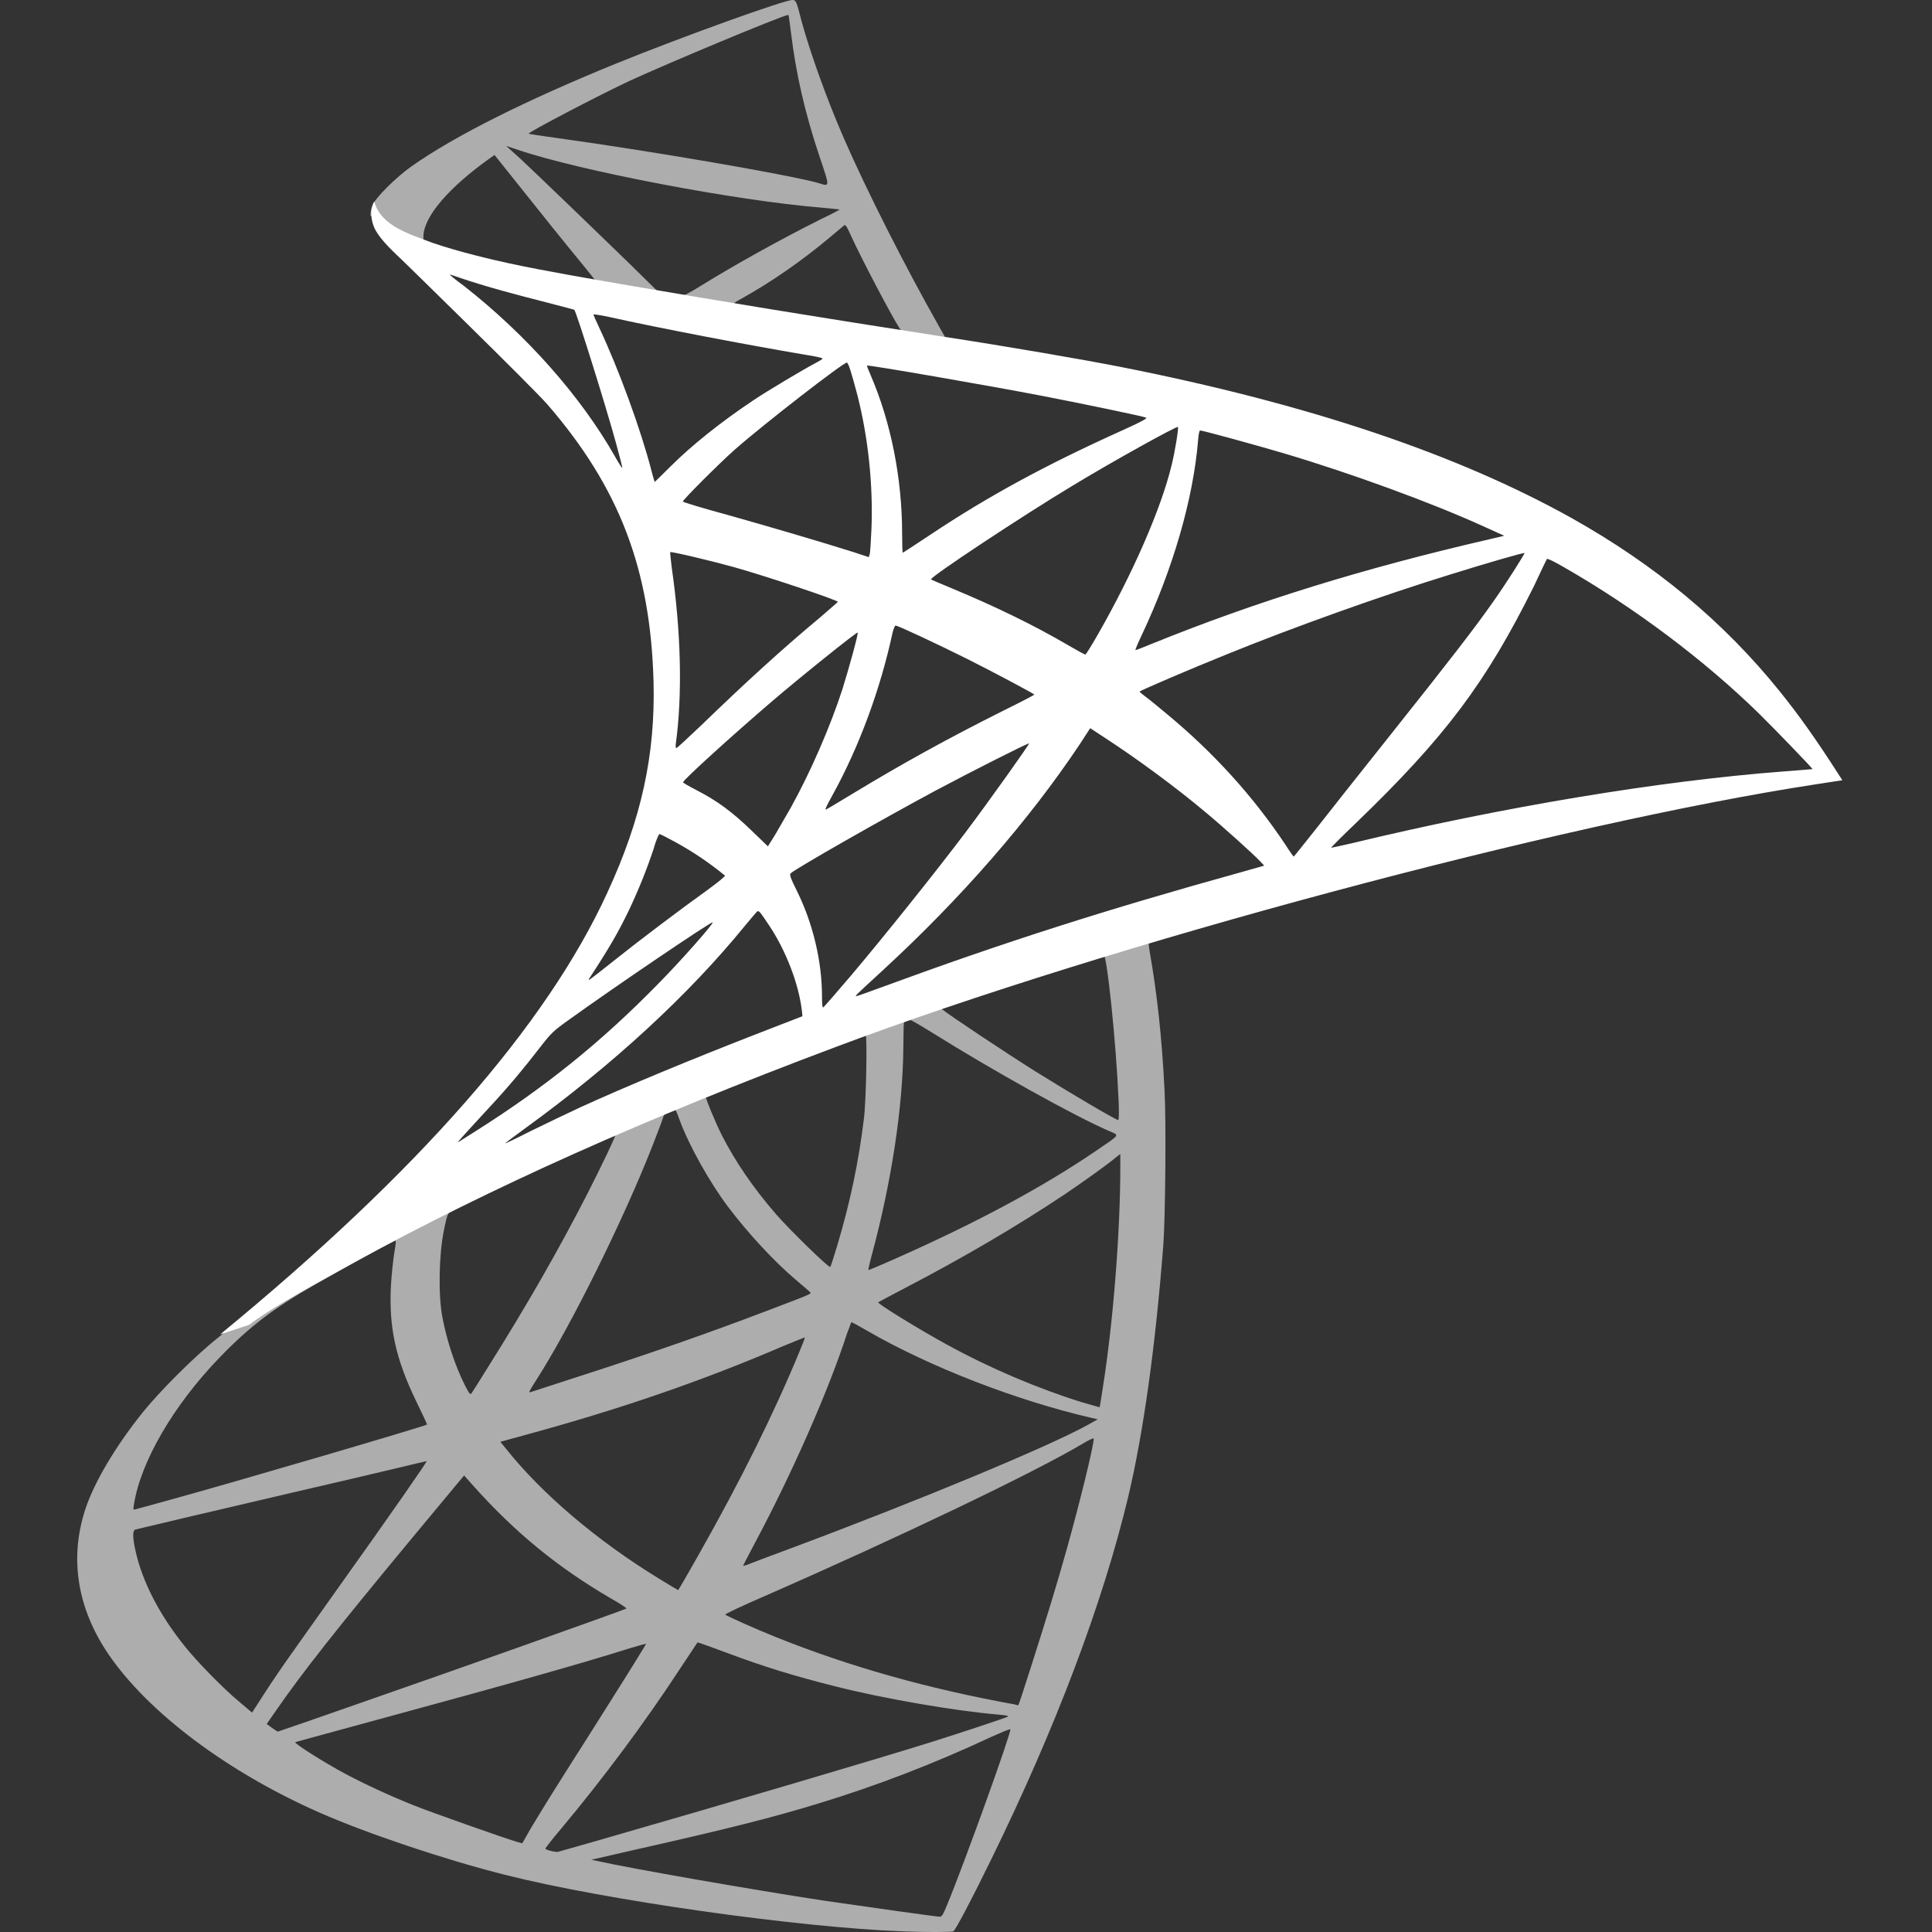 <svg width="32" height="32" viewBox="0 0 32 32" fill="none" xmlns="http://www.w3.org/2000/svg">
<rect x="0" y="0" width="32" height="32" fill="#333333" stroke="none"/>
<path d="M19.738 14.939L13.33 17.032L7.755 19.492L6.195 19.904C5.798 20.282 5.381 20.665 4.931 21.052C4.436 21.478 3.976 21.866 3.623 22.147C3.23 22.457 2.649 23.038 2.354 23.406C1.913 23.958 1.564 24.544 1.414 24.995C1.147 25.809 1.278 26.632 1.792 27.393C2.45 28.361 3.763 29.349 5.294 30.023C6.074 30.367 7.386 30.808 8.374 31.055C10.017 31.471 13.194 31.922 14.943 31.989C15.296 32.004 15.771 32.004 15.79 31.989C15.829 31.965 16.1 31.447 16.415 30.803C17.491 28.608 18.266 26.55 18.687 24.791C18.939 23.726 19.137 22.307 19.268 20.626C19.302 20.156 19.317 18.582 19.288 18.049C19.244 17.177 19.166 16.47 19.045 15.777C19.026 15.675 19.021 15.583 19.031 15.579C19.05 15.564 19.108 15.545 19.898 15.317L19.738 14.939V14.939H19.738V14.939ZM18.275 15.796C18.334 15.796 18.488 17.283 18.527 18.223C18.537 18.422 18.532 18.552 18.522 18.552C18.484 18.552 17.704 18.092 17.147 17.744C16.662 17.439 15.742 16.828 15.597 16.712C15.548 16.678 15.553 16.673 15.95 16.538C16.623 16.31 18.222 15.796 18.275 15.796ZM15.011 16.872C15.054 16.872 15.165 16.935 15.432 17.099C16.43 17.724 17.786 18.48 18.367 18.732C18.547 18.809 18.566 18.78 18.154 19.061C17.273 19.662 16.173 20.253 14.826 20.849C14.589 20.955 14.39 21.037 14.386 21.037C14.376 21.037 14.405 20.916 14.444 20.771C14.768 19.565 14.952 18.344 14.962 17.366C14.967 16.881 14.967 16.881 15.011 16.867C15.001 16.872 15.006 16.872 15.011 16.872ZM14.337 17.128C14.366 17.157 14.347 18.242 14.308 18.538C14.221 19.245 14.085 19.904 13.863 20.645C13.809 20.824 13.761 20.974 13.751 20.984C13.732 21.008 13.068 20.359 12.85 20.107C12.472 19.671 12.177 19.235 11.959 18.809C11.848 18.591 11.673 18.165 11.688 18.151C11.765 18.097 14.318 17.109 14.337 17.128ZM11.169 18.373C11.174 18.373 11.179 18.373 11.184 18.378C11.194 18.388 11.227 18.465 11.257 18.552C11.412 18.974 11.76 19.594 12.061 19.991C12.39 20.427 12.821 20.892 13.18 21.197C13.296 21.294 13.402 21.386 13.417 21.401C13.446 21.43 13.456 21.425 12.666 21.725C11.751 22.074 10.753 22.423 9.61 22.791C9.337 22.879 9.064 22.968 8.791 23.057C8.747 23.072 8.762 23.048 8.888 22.849C9.455 21.963 10.317 20.224 10.801 18.993C10.884 18.78 10.966 18.567 10.98 18.519C11 18.451 11.024 18.427 11.087 18.393C11.121 18.383 11.155 18.373 11.169 18.373ZM10.201 18.775C10.215 18.785 9.968 19.303 9.726 19.778C9.256 20.694 8.743 21.595 8.055 22.689C7.939 22.878 7.827 23.052 7.813 23.072C7.788 23.106 7.779 23.096 7.701 22.946C7.537 22.621 7.401 22.205 7.328 21.822C7.256 21.444 7.27 20.785 7.352 20.379C7.415 20.078 7.411 20.083 7.556 20.011C8.176 19.696 10.181 18.756 10.201 18.775ZM18.556 19.114V19.318C18.556 20.398 18.44 21.88 18.27 22.96C18.241 23.149 18.217 23.304 18.212 23.309C18.212 23.309 18.072 23.27 17.907 23.222C17.181 22.994 16.391 22.66 15.679 22.268C15.209 22.011 14.526 21.59 14.546 21.57C14.55 21.565 14.754 21.459 14.991 21.333C15.941 20.839 16.851 20.306 17.641 19.778C17.936 19.579 18.382 19.26 18.479 19.173L18.556 19.114ZM6.544 20.548C6.563 20.548 6.558 20.587 6.529 20.761C6.51 20.887 6.485 21.12 6.476 21.279C6.437 21.987 6.553 22.51 6.902 23.227C6.999 23.425 7.076 23.59 7.072 23.595C7.038 23.624 3.831 24.564 2.823 24.84C2.523 24.922 2.262 24.995 2.242 25C2.208 25.009 2.203 25.005 2.218 24.922C2.329 24.21 2.872 23.28 3.627 22.495C4.131 21.972 4.533 21.667 5.221 21.275C5.715 20.994 6.476 20.572 6.534 20.553C6.534 20.548 6.539 20.548 6.544 20.548ZM14.1 21.9C14.105 21.895 14.221 21.958 14.361 22.04C15.398 22.641 16.841 23.198 18.072 23.483L18.183 23.508L18.028 23.595C17.384 23.953 15.267 24.835 13.102 25.644C12.787 25.76 12.477 25.876 12.419 25.901C12.361 25.925 12.308 25.939 12.308 25.934C12.308 25.93 12.395 25.76 12.506 25.552C13.112 24.418 13.722 23.038 14.032 22.079C14.071 21.987 14.095 21.904 14.1 21.9ZM13.33 22.151C13.335 22.156 13.296 22.258 13.247 22.374C12.826 23.396 12.274 24.511 11.567 25.76C11.387 26.08 11.237 26.337 11.232 26.337C11.227 26.337 11.082 26.249 10.908 26.143C9.881 25.513 8.97 24.738 8.374 23.987L8.287 23.881L8.728 23.76C10.307 23.329 11.649 22.864 12.981 22.292C13.17 22.215 13.325 22.151 13.33 22.151ZM18.116 23.823C18.116 23.823 18.12 23.828 18.116 23.823C18.12 23.934 17.873 24.932 17.67 25.654C17.5 26.259 17.355 26.734 17.088 27.572C16.972 27.94 16.871 28.245 16.866 28.245C16.861 28.245 16.832 28.24 16.803 28.23C15.364 27.969 14.076 27.606 12.865 27.121C12.526 26.986 12.041 26.768 12.012 26.743C12.003 26.734 12.293 26.598 12.661 26.438C14.865 25.474 17.151 24.38 17.936 23.91C18.028 23.852 18.101 23.823 18.116 23.823ZM7.067 24.201C7.076 24.21 6.461 25.097 5.599 26.303C5.299 26.724 4.95 27.218 4.819 27.402C4.688 27.586 4.49 27.877 4.378 28.051L4.175 28.366L3.957 28.182C3.7 27.969 3.255 27.514 3.056 27.262C2.639 26.744 2.358 26.196 2.247 25.697C2.194 25.465 2.194 25.348 2.242 25.334C2.315 25.315 3.608 25.009 4.819 24.728C5.492 24.573 6.272 24.389 6.553 24.322C6.834 24.254 7.062 24.201 7.067 24.201ZM7.687 24.438L7.842 24.612C8.539 25.392 9.251 25.969 10.113 26.472C10.268 26.559 10.385 26.637 10.375 26.642C10.341 26.666 7.381 27.717 6.011 28.192C5.241 28.463 4.606 28.681 4.601 28.681C4.596 28.681 4.553 28.652 4.504 28.618L4.417 28.555L4.558 28.352C5.013 27.693 5.585 26.971 6.829 25.47L7.687 24.438ZM11.552 27.204C11.557 27.199 11.77 27.276 12.031 27.373C12.661 27.61 13.16 27.761 13.829 27.93C14.652 28.139 15.844 28.342 16.546 28.4C16.653 28.41 16.711 28.419 16.691 28.434C16.657 28.453 15.945 28.691 15.422 28.855C14.589 29.117 12.046 29.868 9.973 30.464C9.59 30.575 9.261 30.667 9.242 30.672C9.193 30.681 9.033 30.638 9.033 30.619C9.033 30.609 9.149 30.459 9.29 30.294C9.987 29.461 10.68 28.531 11.257 27.649C11.416 27.407 11.552 27.208 11.552 27.204ZM10.7 27.228C10.704 27.233 10.361 27.785 9.76 28.734C9.503 29.136 9.217 29.592 9.116 29.752C9.019 29.907 8.873 30.149 8.791 30.284L8.651 30.531L8.578 30.512C8.404 30.463 7.178 30.032 6.853 29.902C6.451 29.742 6.035 29.548 5.725 29.383C5.337 29.175 4.853 28.865 4.892 28.855C4.901 28.851 5.565 28.671 6.364 28.453C8.486 27.877 9.663 27.543 10.433 27.3C10.574 27.257 10.695 27.223 10.7 27.228ZM16.73 28.642H16.735C16.754 28.691 15.97 30.87 15.684 31.558C15.621 31.713 15.597 31.752 15.563 31.747C15.48 31.742 14.342 31.582 13.649 31.481C12.443 31.297 10.419 30.943 9.91 30.827L9.794 30.803L10.515 30.638C12.066 30.289 12.811 30.1 13.567 29.868C14.521 29.577 15.466 29.214 16.42 28.768C16.57 28.7 16.696 28.647 16.73 28.642Z" fill="white" fill-opacity="0.6"/>
<path d="M13.131 0C13.025 -0.014 11.305 0.606 10.196 1.056C8.699 1.667 7.537 2.248 6.82 2.752C6.553 2.941 6.219 3.275 6.166 3.405C6.146 3.454 6.137 3.512 6.137 3.57L6.786 4.185L8.331 4.679L12.008 5.338L16.212 6.06L16.256 5.697C16.241 5.697 16.231 5.692 16.217 5.692L15.665 5.605L15.553 5.406C14.982 4.398 14.352 3.149 13.984 2.306C13.698 1.652 13.427 0.896 13.277 0.354C13.194 0.025 13.185 0.005 13.131 0V0H13.131V0ZM13.054 0.247H13.059C13.063 0.252 13.083 0.388 13.102 0.548C13.184 1.226 13.335 1.88 13.572 2.587C13.751 3.12 13.751 3.091 13.543 3.028C13.049 2.892 10.835 2.509 9.232 2.287C8.975 2.253 8.757 2.219 8.757 2.214C8.738 2.195 9.915 1.579 10.433 1.337C11.097 1.032 12.918 0.272 13.054 0.247ZM8.384 2.417L8.573 2.48C9.6 2.829 12.182 3.323 13.606 3.439C13.766 3.454 13.901 3.469 13.906 3.469C13.911 3.473 13.775 3.546 13.601 3.628C12.913 3.972 12.158 4.394 11.634 4.718C11.479 4.815 11.339 4.893 11.32 4.893C11.3 4.893 11.198 4.873 11.092 4.859L10.898 4.83L10.414 4.355C9.561 3.527 8.893 2.887 8.636 2.645L8.384 2.417ZM8.191 2.567L8.873 3.42C9.246 3.89 9.624 4.35 9.707 4.452C9.789 4.554 9.857 4.636 9.852 4.641C9.833 4.655 8.864 4.466 8.35 4.35C7.822 4.229 7.604 4.171 7.28 4.069L7.013 3.982V3.914C7.018 3.59 7.43 3.105 8.128 2.611L8.191 2.567ZM13.993 3.73C14.013 3.73 14.037 3.774 14.095 3.904C14.26 4.268 14.773 5.246 14.899 5.435C14.938 5.498 15.006 5.503 14.323 5.391C12.681 5.125 12.153 5.038 12.153 5.028C12.153 5.023 12.201 4.989 12.264 4.956C12.773 4.675 13.286 4.316 13.742 3.934C13.853 3.841 13.955 3.754 13.974 3.74C13.979 3.73 13.989 3.725 13.993 3.73Z" fill="white" fill-opacity="0.6"/>
<path d="M6.199 3.337C6.199 3.337 6.093 3.507 6.194 3.759C6.257 3.914 6.441 4.103 6.65 4.297C6.65 4.297 8.805 6.399 9.067 6.699C10.258 8.075 10.777 9.431 10.825 11.301C10.854 12.502 10.626 13.558 10.06 14.784C9.052 16.983 6.926 19.409 3.646 22.102L4.126 21.943C4.436 21.71 4.858 21.463 5.846 20.921C8.127 19.671 10.694 18.523 13.843 17.341C18.377 15.636 25.831 13.64 30.074 12.991L30.515 12.923L30.447 12.817C30.06 12.216 29.794 11.843 29.474 11.446C28.544 10.293 27.415 9.358 26.035 8.583C24.136 7.523 21.68 6.694 18.57 6.079C17.984 5.963 16.696 5.74 15.649 5.58C13.431 5.236 11.997 4.999 10.418 4.728C9.852 4.631 9.004 4.485 8.442 4.364C8.151 4.301 7.594 4.171 7.158 4.02C6.81 3.885 6.306 3.749 6.199 3.337ZM7.449 4.548C7.454 4.544 7.531 4.573 7.633 4.607C7.817 4.669 8.054 4.742 8.335 4.82C8.548 4.878 8.761 4.935 8.975 4.989C9.265 5.062 9.508 5.13 9.512 5.13C9.546 5.164 10.036 6.728 10.2 7.329C10.263 7.556 10.312 7.75 10.307 7.75C10.302 7.755 10.249 7.673 10.186 7.561C9.619 6.563 8.723 5.551 7.686 4.737C7.551 4.64 7.449 4.553 7.449 4.548ZM9.832 5.207C9.856 5.207 9.963 5.222 10.094 5.251C10.917 5.435 12.395 5.716 13.339 5.876C13.499 5.9 13.625 5.929 13.625 5.939C13.625 5.948 13.567 5.982 13.494 6.021C13.334 6.103 12.69 6.486 12.477 6.631C11.939 6.99 11.455 7.377 11.106 7.726C10.966 7.866 10.844 7.983 10.844 7.983C10.844 7.983 10.816 7.9 10.791 7.799C10.617 7.125 10.254 6.127 9.924 5.425C9.871 5.314 9.827 5.212 9.827 5.202C9.827 5.212 9.827 5.207 9.832 5.207ZM14.027 6.006C14.056 6.016 14.104 6.181 14.201 6.544C14.38 7.246 14.463 8.031 14.434 8.763C14.424 8.966 14.414 9.155 14.405 9.179L14.39 9.228L14.138 9.145C13.62 8.981 12.777 8.733 12.056 8.53C11.644 8.419 11.31 8.317 11.31 8.307C11.31 8.278 11.91 7.678 12.167 7.45C12.656 7.019 13.983 5.992 14.027 6.006ZM14.361 6.055C14.376 6.04 16.366 6.384 17.272 6.559C17.946 6.689 18.924 6.893 18.982 6.917C19.011 6.927 18.909 6.985 18.585 7.13C17.306 7.707 16.357 8.225 15.412 8.855C15.165 9.019 14.957 9.155 14.952 9.155C14.947 9.155 14.942 9.014 14.942 8.845C14.942 7.925 14.758 6.995 14.419 6.21C14.385 6.132 14.356 6.06 14.361 6.055ZM19.51 7.072C19.525 7.087 19.462 7.479 19.404 7.711C19.229 8.433 18.759 9.504 18.183 10.511C18.081 10.69 17.989 10.836 17.979 10.841C17.97 10.845 17.839 10.773 17.689 10.685C17.127 10.356 16.488 10.046 15.79 9.755C15.596 9.673 15.427 9.605 15.422 9.596C15.388 9.567 16.948 8.535 17.771 8.041C18.425 7.644 19.491 7.053 19.51 7.072ZM19.878 7.13C19.922 7.13 20.803 7.372 21.264 7.508C22.402 7.847 23.71 8.327 24.562 8.714L24.916 8.874L24.669 8.932C22.586 9.412 20.803 9.964 19.084 10.661C18.943 10.72 18.817 10.768 18.808 10.768C18.798 10.768 18.846 10.656 18.91 10.521C19.428 9.421 19.762 8.273 19.844 7.295C19.849 7.203 19.864 7.13 19.878 7.13ZM11.101 9.145C11.116 9.131 11.789 9.291 12.152 9.392C12.704 9.547 13.877 9.94 13.877 9.969C13.877 9.973 13.746 10.085 13.591 10.22C12.956 10.748 12.346 11.306 11.615 12.013C11.397 12.221 11.213 12.391 11.203 12.391C11.193 12.391 11.188 12.361 11.193 12.323C11.305 11.509 11.28 10.463 11.126 9.402C11.111 9.266 11.096 9.15 11.101 9.145ZM25.25 9.16C25.26 9.169 24.94 9.673 24.737 9.959C24.446 10.376 24.02 10.928 23.056 12.139C22.547 12.778 21.976 13.5 21.787 13.742C21.593 13.984 21.433 14.188 21.428 14.188C21.423 14.188 21.36 14.1 21.293 13.994C20.75 13.18 20.101 12.468 19.331 11.829C19.186 11.707 19.026 11.577 18.972 11.538C18.919 11.499 18.875 11.46 18.875 11.456C18.875 11.441 19.699 11.088 20.324 10.836C21.419 10.39 22.91 9.857 24.029 9.513C24.616 9.329 25.24 9.15 25.25 9.16ZM25.623 9.257C25.642 9.252 25.759 9.31 25.899 9.392C27.076 10.066 28.229 10.933 29.14 11.824C29.396 12.076 30.031 12.735 30.021 12.739C30.021 12.739 29.798 12.759 29.537 12.778C27.498 12.933 24.887 13.364 22.378 13.97C22.208 14.008 22.058 14.042 22.048 14.042C22.039 14.042 22.227 13.853 22.465 13.626C23.937 12.207 24.611 11.31 25.405 9.712C25.516 9.475 25.613 9.271 25.623 9.257C25.618 9.257 25.618 9.257 25.623 9.257ZM14.836 10.361C14.904 10.376 15.533 10.671 16.008 10.908C16.444 11.126 17.098 11.475 17.132 11.504C17.137 11.509 16.904 11.63 16.618 11.771C15.708 12.226 14.928 12.657 14.114 13.151C13.882 13.291 13.688 13.408 13.683 13.408C13.664 13.408 13.668 13.388 13.799 13.151C14.235 12.357 14.584 11.407 14.783 10.482C14.802 10.409 14.821 10.361 14.836 10.361ZM14.206 10.477C14.221 10.492 14.056 11.088 13.954 11.412C13.756 12.027 13.421 12.797 13.097 13.379C13.019 13.514 12.903 13.713 12.84 13.824L12.719 14.018L12.448 13.757C12.133 13.451 11.876 13.262 11.547 13.093C11.416 13.025 11.314 12.967 11.314 12.957C11.314 12.918 12.143 12.168 12.777 11.625C13.232 11.233 14.192 10.463 14.206 10.477ZM18.057 12.061L18.294 12.216C18.837 12.57 19.476 13.04 19.965 13.451C20.241 13.679 20.774 14.159 20.881 14.275L20.939 14.338L20.547 14.449C18.328 15.064 16.613 15.612 14.613 16.348C14.39 16.43 14.201 16.498 14.187 16.498C14.158 16.498 14.133 16.522 14.632 16.062C15.911 14.885 17.045 13.587 17.887 12.323L18.057 12.061ZM17.045 12.313C17.054 12.323 16.391 13.258 15.993 13.786C15.519 14.415 14.676 15.471 14.095 16.159C13.852 16.445 13.644 16.682 13.635 16.687C13.62 16.692 13.615 16.619 13.615 16.508C13.615 15.922 13.465 15.297 13.203 14.764C13.092 14.541 13.073 14.488 13.097 14.464C13.189 14.381 14.598 13.577 15.49 13.098C16.09 12.778 17.03 12.303 17.045 12.313ZM10.922 13.815C10.937 13.815 11.048 13.873 11.174 13.941C11.484 14.11 11.76 14.299 12.007 14.502C12.017 14.512 11.891 14.614 11.726 14.735C11.266 15.064 10.568 15.592 10.162 15.917C9.735 16.256 9.721 16.266 9.769 16.193C10.089 15.704 10.249 15.428 10.418 15.074C10.568 14.759 10.719 14.386 10.825 14.062C10.864 13.921 10.912 13.815 10.922 13.815ZM12.554 15.093C12.579 15.089 12.608 15.132 12.738 15.326C13.014 15.738 13.228 16.29 13.281 16.735L13.291 16.832L12.627 17.089C11.44 17.549 10.346 18.005 9.604 18.344C9.396 18.441 9.033 18.615 8.796 18.731C8.558 18.852 8.364 18.944 8.364 18.939C8.364 18.935 8.515 18.823 8.699 18.688C10.147 17.637 11.402 16.484 12.341 15.331C12.443 15.21 12.535 15.098 12.545 15.093L12.554 15.093ZM11.804 15.277C11.823 15.297 11.271 15.922 10.893 16.304C9.958 17.259 9.033 18.005 7.885 18.731C7.74 18.823 7.609 18.905 7.594 18.915C7.56 18.935 7.604 18.886 8.108 18.339C8.427 17.995 8.67 17.704 8.946 17.346C9.13 17.109 9.164 17.075 9.43 16.886C10.142 16.372 11.784 15.258 11.804 15.277Z" fill="white"/>
</svg>
